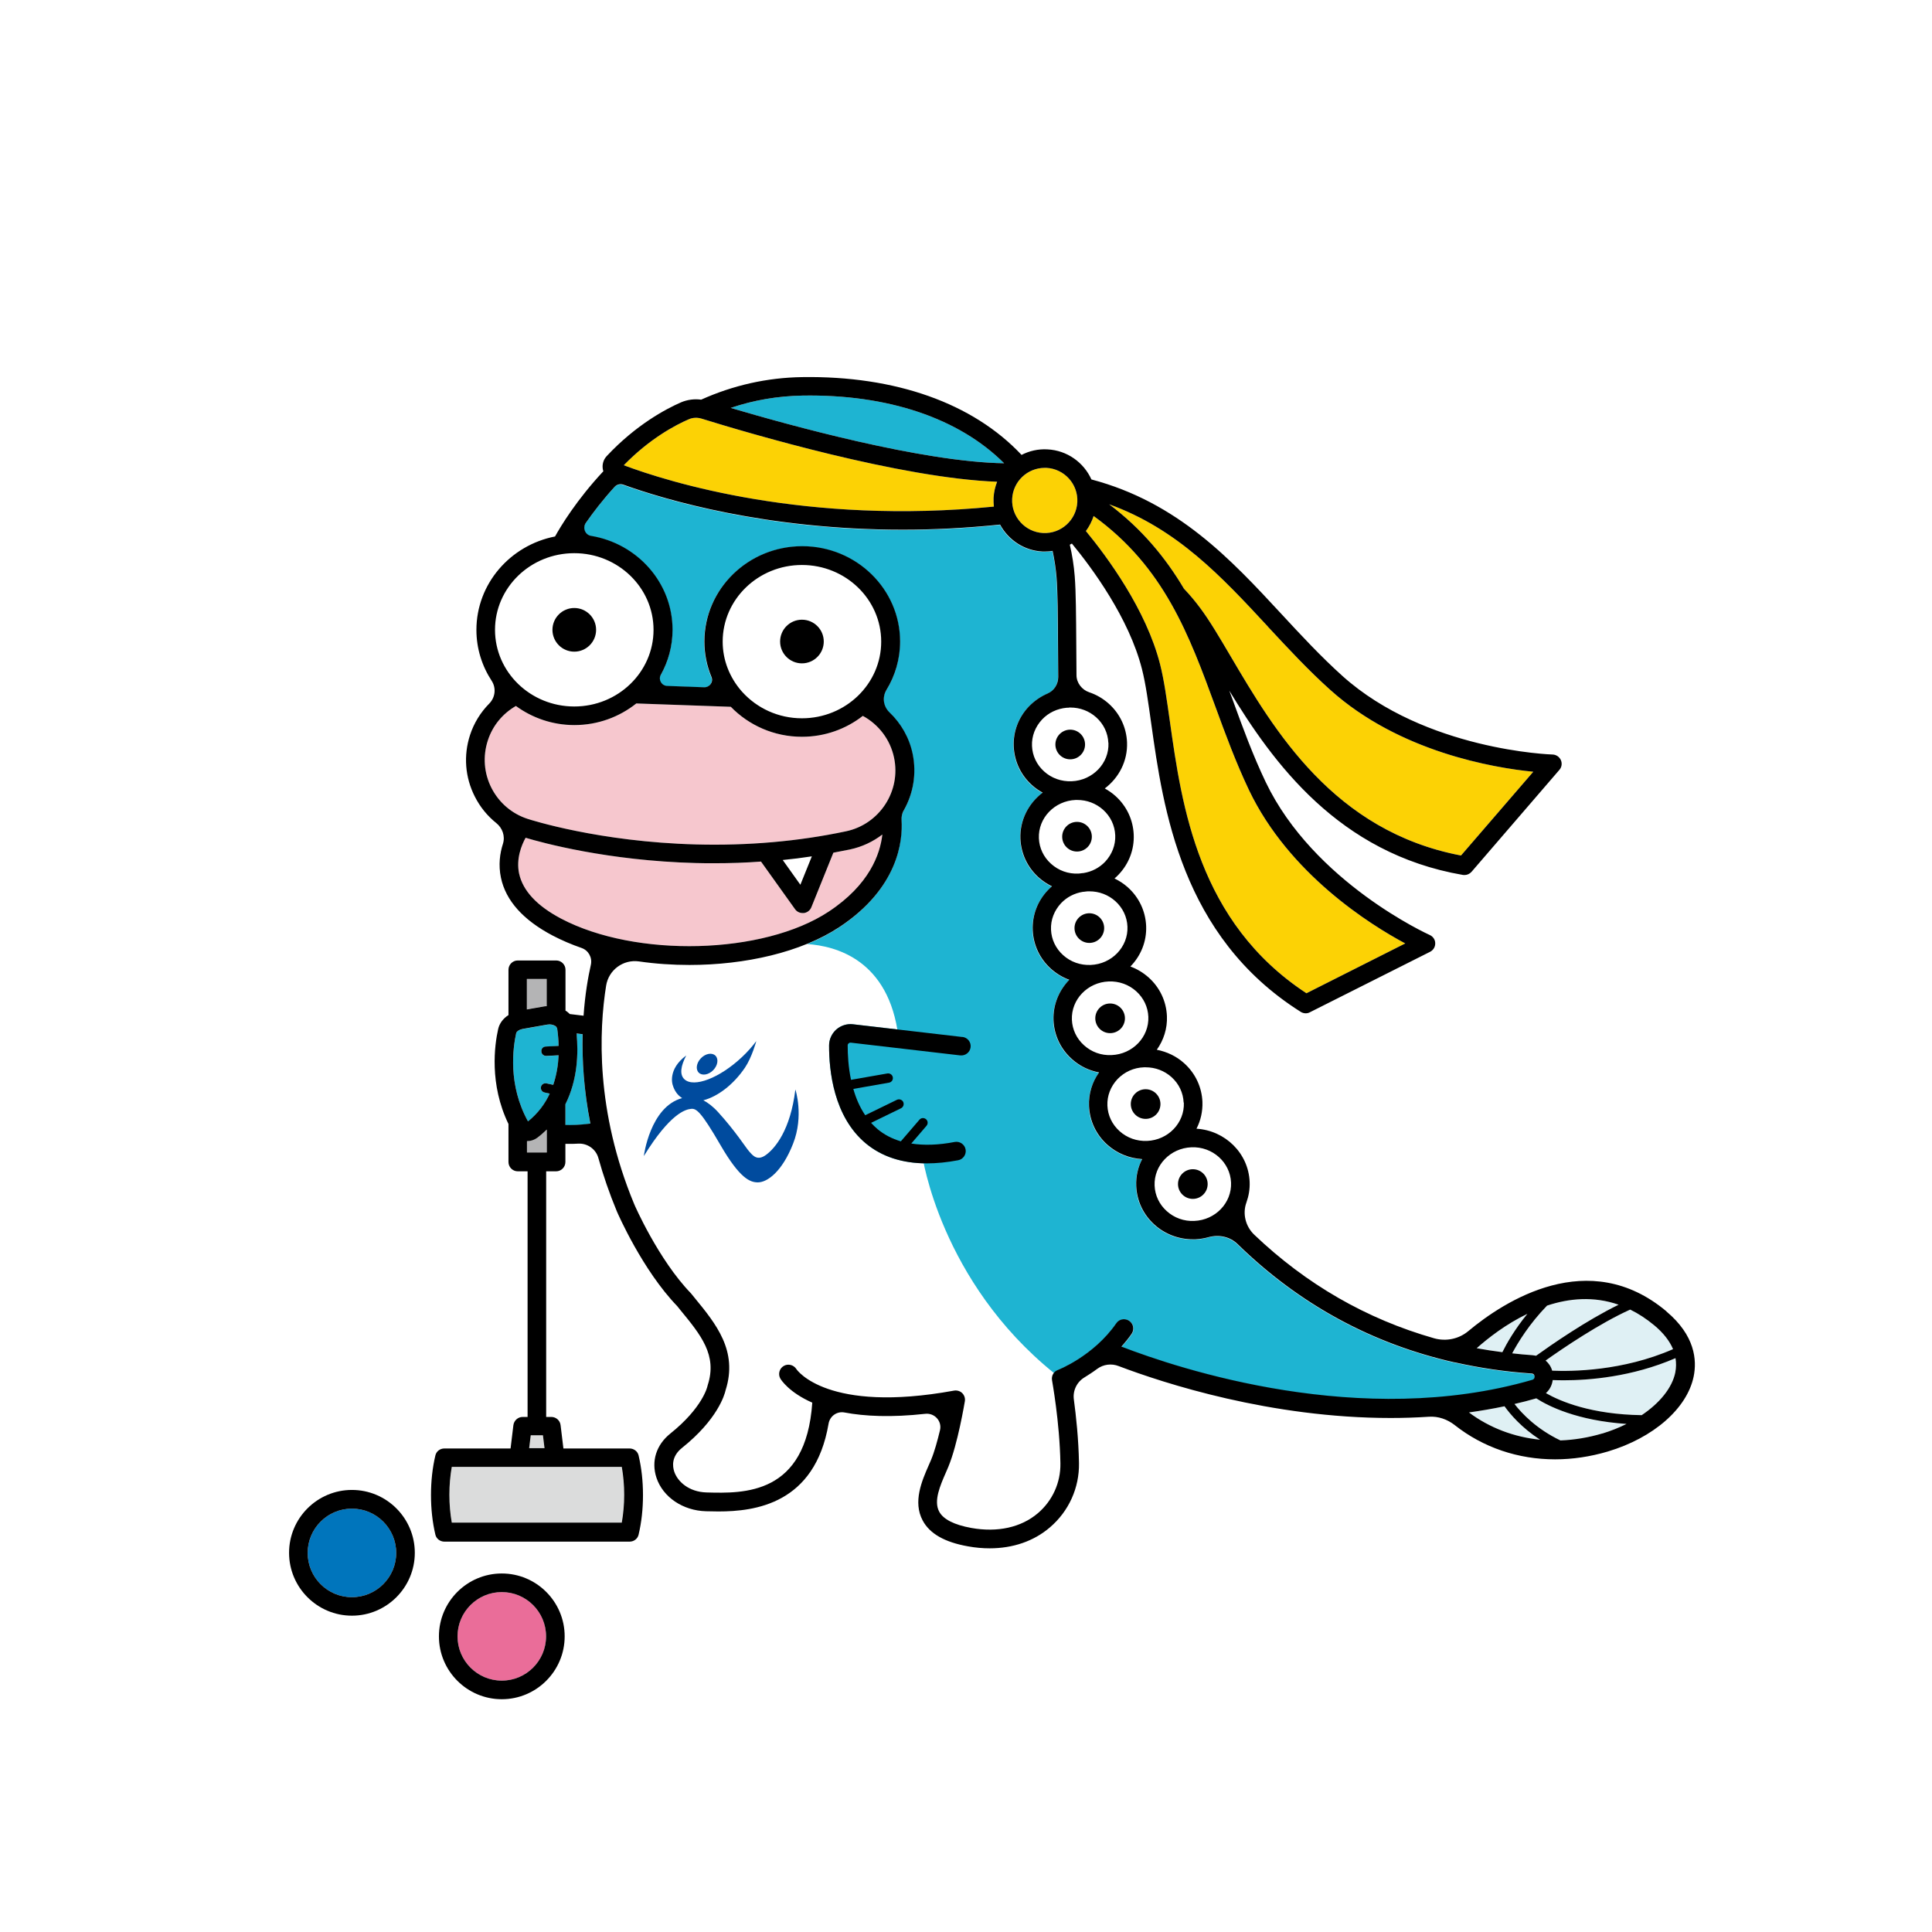 <?xml version="1.0" encoding="UTF-8"?><svg id="_レイヤー_2" xmlns="http://www.w3.org/2000/svg" width="185" height="185" xmlns:xlink="http://www.w3.org/1999/xlink" viewBox="0 0 185 185"><defs><style>.cls-1{fill:#dbdcdc;}.cls-1,.cls-2,.cls-3,.cls-4,.cls-5,.cls-6,.cls-7,.cls-8,.cls-9,.cls-10,.cls-11,.cls-12{stroke-width:0px;}.cls-2{fill:#004b9e;}.cls-3{fill:#f6c7ce;}.cls-4{fill:#fcd205;}.cls-5{filter:url(#drop-shadow-1);}.cls-5,.cls-10{fill:#fff;}.cls-7{fill:#ea6d99;}.cls-8{fill:#0075bc;}.cls-9{fill:#1eb4d2;}.cls-11{fill:#b4b4b5;}.cls-12{fill:#dff0f4;}</style><filter id="drop-shadow-1" filterUnits="userSpaceOnUse"><feOffset dx="0" dy="0"/><feGaussianBlur result="blur" stdDeviation="10"/><feFlood flood-color="#000" flood-opacity=".1"/><feComposite in2="blur" operator="in"/><feComposite in="SourceGraphic"/></filter></defs><g id="_写真"><circle class="cls-5" cx="92.5" cy="92.5" r="92.5"/></g><g id="_文字"><path class="cls-10" d="M88.3,110.65l-3.22-.84-2.61-2.09-1.98-3.86.1-3.65.94-1.25,4.48.31c-.9-7.38-5.98-8.72-8.74-8.9-3.28,1.35-7.27,2.03-11.29,2.03-1.63,0-3.25-.12-4.84-.34-1.51-.22-2.9.82-3.14,2.32-.68,4.26-1.03,11.97,2.68,20.9.02.04,2.33,5.34,5.44,8.56.02.02.03.04.05.06l.3.37c2.05,2.5,4.17,5.08,2.97,8.85-.11.47-.8,2.82-4.17,5.52-1.04.83-.91,1.78-.75,2.27.32.96,1.4,1.95,3.09,2,3.58.1,9.54.26,10.13-8.6-2.22-.98-2.99-2.19-3.05-2.29-.25-.42-.11-.97.31-1.22.42-.25.96-.12,1.22.3.06.09,2.98,4.26,15.09,2.06.29-.05.58.04.79.24s.3.5.25.78c-.03.17-.68,4.1-1.58,6.27-.07.18-.16.36-.24.56-.53,1.2-1.18,2.7-.64,3.73.39.74,1.43,1.27,3.08,1.57,2.51.45,4.77-.05,6.37-1.41,1.41-1.2,2.19-2.94,2.16-4.77-.07-4.01-.79-7.91-.8-7.95-.05-.26.03-.51.18-.71-10.92-8.81-12.62-20.81-12.62-20.81Z"/><path class="cls-9" d="M92.16,99.3l-10.48-1.22c-.58-.07-1.16.12-1.6.5-.43.39-.69.94-.69,1.52-.01,2.4.43,6.82,3.52,9.39,1.53,1.27,3.49,1.91,5.85,1.91.94,0,1.93-.1,2.99-.3.48-.09.8-.56.71-1.04s-.56-.8-1.04-.71c-1.56.3-2.95.34-4.16.15l1.46-1.7c.16-.19.14-.47-.05-.63-.19-.16-.47-.14-.63.05l-1.78,2.07c-.85-.25-1.59-.64-2.22-1.16-.23-.19-.43-.4-.63-.61l2.87-1.4c.22-.11.31-.37.21-.6-.11-.22-.38-.31-.6-.21l-3.04,1.48c-.53-.78-.89-1.64-1.14-2.52l3.42-.6c.24-.04.41-.27.36-.52-.04-.24-.28-.4-.52-.36l-3.48.61c-.26-1.23-.32-2.42-.32-3.3,0-.1.05-.16.09-.19.03-.03.1-.08.21-.07l10.48,1.22c.49.05.93-.29.99-.78.06-.49-.29-.93-.78-.99Z"/><path class="cls-8" d="M33.7,152.94c-2.34,0-4.24-1.9-4.24-4.24s1.9-4.24,4.24-4.24,4.24,1.9,4.24,4.24-1.9,4.24-4.24,4.24Z"/><path class="cls-7" d="M48.05,160.93c-2.34,0-4.24-1.9-4.24-4.24s1.9-4.24,4.24-4.24,4.24,1.9,4.24,4.24-1.9,4.24-4.24,4.24Z"/><path class="cls-10" d="M117.88,113.24c.08,1.94-1.5,3.59-3.52,3.67-.98.05-1.92-.29-2.64-.94-.71-.64-1.12-1.5-1.16-2.44-.08-1.94,1.5-3.59,3.52-3.67,2.02-.09,3.72,1.44,3.8,3.38Z"/><path class="cls-10" d="M113.36,105.58c.08,1.94-1.5,3.59-3.52,3.67-.99.04-1.92-.29-2.64-.94-.71-.64-1.12-1.5-1.16-2.44-.04-.94.31-1.83.96-2.53.67-.7,1.57-1.11,2.55-1.14.05,0,.1,0,.15,0,.93,0,1.8.33,2.48.94.71.64,1.12,1.5,1.16,2.44Z"/><path class="cls-10" d="M109.96,97.36c.08,1.94-1.5,3.59-3.52,3.67-.99.05-1.92-.29-2.64-.94-.71-.64-1.12-1.5-1.16-2.44-.08-1.94,1.5-3.59,3.52-3.67.98-.04,1.92.29,2.64.94.71.64,1.12,1.5,1.16,2.44Z"/><path class="cls-10" d="M104.17,85.35c.05,0,.1,0,.15,0,.93,0,1.8.33,2.48.94.71.64,1.12,1.5,1.16,2.44.08,1.94-1.5,3.59-3.52,3.67-.99.04-1.92-.29-2.64-.94-.71-.64-1.12-1.5-1.16-2.44-.04-.94.31-1.83.96-2.53.56-.59,1.28-.96,2.08-1.09.09,0,.19-.02.28-.03.06,0,.13-.01.19-.02Z"/><path class="cls-10" d="M106.79,79.98c.04.94-.31,1.83-.96,2.53-.56.59-1.28.96-2.08,1.09-.09,0-.19.02-.28.03-.06,0-.13.01-.19.02-.99.05-1.92-.29-2.64-.94-.71-.64-1.12-1.5-1.16-2.44-.08-1.94,1.5-3.59,3.52-3.67.05,0,.1,0,.15,0,.93,0,1.8.33,2.48.94.71.64,1.12,1.5,1.16,2.44Z"/><path class="cls-10" d="M106.14,71.14c.08,1.94-1.5,3.59-3.52,3.67-.99.04-1.92-.29-2.64-.94-.71-.64-1.12-1.5-1.16-2.44-.04-.94.31-1.83.96-2.53.62-.66,1.46-1.05,2.37-1.13.02,0,.04,0,.06,0h.01c.06,0,.13,0,.19-.02.03,0,.05,0,.08,0,.93,0,1.8.33,2.48.94.71.64,1.12,1.5,1.16,2.44Z"/><path class="cls-10" d="M54.99,52.97c4.18,0,7.59,3.29,7.59,7.34s-3.4,7.34-7.59,7.34-7.59-3.29-7.59-7.34,3.4-7.34,7.59-7.34Z"/><path class="cls-10" d="M76.79,68.78c-2.28,0-4.32-.98-5.72-2.53-.03-.03-.05-.06-.08-.09-1.11-1.28-1.79-2.93-1.79-4.72,0-4.05,3.4-7.34,7.59-7.34s7.59,3.29,7.59,7.34-3.4,7.34-7.59,7.34Z"/><path class="cls-10" d="M77.74,82l-1.1,2.72-1.69-2.37c.94-.09,1.87-.21,2.79-.35Z"/><path class="cls-12" d="M160.2,129.19c-4.82,2.11-9.72,2.14-11.57,2.06-.11-.39-.33-.72-.63-.97,1.69-1.2,5.17-3.56,8.1-4.88.78.38,1.55.88,2.32,1.52.86.72,1.45,1.48,1.78,2.26Z"/><path class="cls-12" d="M154.98,124.94c-3.1,1.51-6.48,3.87-7.89,4.88-.11-.02-.22-.04-.33-.05-.66-.04-1.31-.11-1.96-.18.56-1.05,1.64-2.82,3.34-4.57,2.11-.7,4.46-.92,6.84-.09Z"/><path class="cls-12" d="M146.27,125.79c-1.23,1.5-2.01,2.88-2.41,3.69-.83-.11-1.65-.23-2.46-.38,1.07-.95,2.78-2.3,4.87-3.3Z"/><path class="cls-12" d="M144.06,134.65c.55.77,1.64,2.06,3.41,3.21-2.49-.25-4.83-1.13-6.81-2.61,1.13-.16,2.26-.35,3.4-.59Z"/><path class="cls-12" d="M153.44,137.26c-1.35.4-2.7.62-4.02.67-2.26-1.08-3.67-2.55-4.4-3.49.7-.16,1.4-.34,2.09-.54,1.16.75,3.91,2.13,8.64,2.45-.72.36-1.5.67-2.32.92Z"/><path class="cls-12" d="M160.42,131.42c-.3,1.47-1.49,2.93-3.22,4.09-4.82-.07-7.77-1.31-9.17-2.11.36-.32.59-.76.65-1.25.3.01.65.02,1.07.02,2.37,0,6.51-.31,10.69-2.12.07.45.07.9-.02,1.36Z"/><path class="cls-3" d="M47.06,75.45c-.72-1.42-.84-3.03-.35-4.54.46-1.42,1.41-2.57,2.69-3.31,1.56,1.14,3.5,1.83,5.6,1.83,2.25,0,4.31-.78,5.93-2.07l9.05.32c1.71,1.76,4.13,2.87,6.81,2.87,2.21,0,4.23-.75,5.83-2,1.53.83,2.63,2.28,2.99,4,.68,3.21-1.39,6.37-4.59,7.05-4.58.97-9.41,1.39-14.35,1.26-9.3-.24-15.87-2.36-16.15-2.45-1.51-.49-2.74-1.55-3.46-2.96Z"/><path class="cls-3" d="M49.71,83.67c-.31-1.45.24-2.76.62-3.45,1.56.47,7.86,2.2,16.29,2.42.6.02,1.19.02,1.78.02,1.5,0,3-.05,4.47-.16l3.26,4.56c.17.24.44.37.73.37.04,0,.07,0,.11,0,.32-.04.6-.25.72-.55l2.11-5.23c.53-.1,1.06-.2,1.59-.31,1.17-.25,2.21-.75,3.1-1.43-.21,1.87-1.23,4.81-5.15,7.39-6.25,4.12-18.45,4.43-25.6.67-2.32-1.22-3.67-2.67-4.03-4.31Z"/><path class="cls-4" d="M119.6,75.66c3.84,8.02,11.58,12.87,14.96,14.68l-9.46,4.77c-10.37-6.81-11.93-17.91-13.08-26.05-.3-2.11-.55-3.93-.93-5.43-1.33-5.27-5.11-10.35-7.11-12.78.32-.43.57-.92.74-1.44,6.76,4.89,9.15,11.4,11.67,18.28.96,2.63,1.96,5.34,3.21,7.97Z"/><path class="cls-4" d="M121.41,60.01c1.89,2.03,3.84,4.14,5.97,6.05,6.61,5.94,15.62,7.46,19.44,7.84l-6.92,8.02c-12.19-2.32-17.88-11.98-22.05-19.06-1.08-1.83-2.01-3.42-2.94-4.66-.45-.61-.97-1.23-1.54-1.83-1.74-2.93-3.99-5.69-7.16-8.08,6.51,2.35,10.75,6.91,15.2,11.71Z"/><path class="cls-4" d="M100.04,44.8c.05,0,.11,0,.16,0,1.72.09,3.05,1.56,2.96,3.28-.09,1.72-1.56,3.05-3.28,2.96-1.72-.09-3.05-1.56-2.96-3.28.09-1.67,1.47-2.96,3.12-2.96Z"/><path class="cls-4" d="M65.95,40.15c.38-.17.82-.19,1.24-.06,4.45,1.38,19.03,5.7,28.29,6.04-.19.48-.31,1-.34,1.54-.01.28,0,.56.03.84-17.96,1.78-31.16-2.35-35.44-3.96,2.49-2.56,4.95-3.85,6.22-4.4Z"/><path class="cls-9" d="M52.64,104.72l-.5-.11c-.24-.05-.39-.29-.34-.53.05-.24.29-.39.53-.34l.65.14c.32-.95.47-1.92.51-2.82l-1.18.06s-.01,0-.02,0c-.24,0-.43-.19-.45-.43-.01-.25.18-.45.42-.47l1.23-.06c-.02-.63-.07-1.2-.14-1.69-.04-.05-.07-.1-.1-.16-.02-.01-.03-.03-.05-.04-.12-.09-.33-.17-.59-.17-.07,0-.14,0-.21.02l-2.38.42s-.07.02-.1.03c-.05.02-.1.04-.15.05-.19.08-.32.2-.34.31-.31,1.39-.81,4.95,1.13,8.46.97-.77,1.63-1.69,2.08-2.66Z"/><path class="cls-11" d="M52.35,96.34v-2.61h-1.9v2.92l1.64-.29c.09-.02.17-.01.26-.02Z"/><path class="cls-9" d="M56.52,107.6c-.62-3.2-.79-6.1-.74-8.56l-.58-.07c.19,1.86.11,4.43-1.07,6.78v1.99c.5.02,1.28.01,2.38-.13Z"/><path class="cls-9" d="M76.84,37.88c-2.36.04-4.66.43-6.87,1.18,5.61,1.67,18.34,5.18,26.18,5.3-4.33-4.32-11.13-6.62-19.31-6.48Z"/><path class="cls-11" d="M52.35,108.16c-.29.28-.59.55-.93.8h0c-.27.2-.61.31-.96.31,0,0,0,0-.01,0v1.09h1.9v-2.2Z"/><path class="cls-9" d="M146.64,131.55c-2.54-.17-5-.54-7.37-1.07-.01,0-.03,0-.04,0-7.91-1.79-14.86-5.58-20.74-11.32-.74-.72-1.81-.94-2.8-.66-.4.11-.82.18-1.26.2-.08,0-.15,0-.23,0-1.37,0-2.66-.49-3.67-1.4-1.07-.96-1.7-2.28-1.75-3.7-.04-.92.17-1.8.57-2.58-1.24-.07-2.41-.55-3.34-1.38-1.07-.96-1.7-2.28-1.75-3.7-.05-1.16.3-2.28.96-3.22-.97-.19-1.87-.63-2.61-1.29-1.07-.96-1.7-2.28-1.75-3.7-.06-1.5.53-2.87,1.51-3.88-.64-.24-1.23-.59-1.75-1.05-1.07-.96-1.7-2.28-1.75-3.7-.06-1.42.46-2.78,1.45-3.83.12-.13.26-.25.39-.37-.46-.22-.89-.51-1.27-.85-1.07-.96-1.7-2.28-1.75-3.7-.07-1.78.78-3.4,2.13-4.42-.36-.2-.71-.44-1.02-.72-1.07-.96-1.7-2.28-1.75-3.7-.06-1.42.46-2.78,1.45-3.83.51-.54,1.12-.96,1.79-1.24.63-.27,1.02-.9,1.02-1.58-.01-1.06-.02-2.06-.02-3-.02-2.86-.03-5.11-.14-6.54-.07-.86-.19-1.71-.38-2.54-.23.03-.47.06-.71.06-.09,0-.17,0-.26,0-1.77-.09-3.28-1.12-4.06-2.58-3.26.34-6.38.49-9.32.49-13.1,0-22.72-2.86-26.75-4.31-.3-.11-.63-.02-.84.21-1.15,1.26-2.07,2.47-2.76,3.46-.33.47-.07,1.14.5,1.23,4.42.73,7.81,4.48,7.81,8.99,0,1.57-.41,3.04-1.13,4.33-.26.46.08,1.03.61,1.05l3.55.13c.51.02.9-.5.7-.98-.44-1.05-.68-2.2-.68-3.4,0-5.03,4.2-9.13,9.37-9.13s9.37,4.09,9.37,9.13c0,1.69-.48,3.28-1.31,4.64-.43.7-.3,1.58.29,2.14,1.11,1.06,1.9,2.44,2.22,3.97.4,1.92.05,3.83-.85,5.42-.16.29-.23.62-.21.95.12,1.94-.29,6.49-5.98,10.24-.91.6-1.94,1.13-3.04,1.58,2.76.18,7.84,1.52,8.74,8.9l-4.48-.31-.94,1.25-.1,3.65,1.98,3.86,2.61,2.09,3.22.84s1.7,12,12.62,20.81c.1-.13.22-.23.38-.29.03-.01,3.42-1.33,5.59-4.47.28-.4.84-.51,1.24-.23.41.28.51.84.23,1.24-.32.46-.66.87-1,1.25,5.51,2.13,22.97,7.94,39.34,3.19.21-.06.24-.22.23-.34-.02-.17-.11-.26-.28-.27Z"/><polygon class="cls-1" points="50.67 138.67 52.14 138.67 51.99 137.45 50.82 137.45 50.67 138.67"/><path class="cls-1" d="M53.14,140.46h-9.88c-.15.85-.23,1.76-.23,2.67s.08,1.82.23,2.67h16.28c.15-.85.23-1.76.23-2.67s-.08-1.82-.23-2.67h-6.4Z"/><path class="cls-6" d="M159.56,125.56c-7.43-6.23-15.52-.97-18.96,1.9-.91.76-2.13,1.01-3.27.69-6.49-1.85-12.25-5.17-17.23-9.92-.83-.79-1.14-2.01-.75-3.08.22-.62.34-1.28.31-1.98-.11-2.74-2.34-4.92-5.09-5.09.4-.77.6-1.65.57-2.57-.06-1.42-.68-2.74-1.75-3.7-.74-.67-1.65-1.1-2.62-1.29.65-.91,1.02-2.03.97-3.22-.06-1.42-.68-2.74-1.75-3.7-.52-.46-1.11-.82-1.75-1.05.99-1.01,1.57-2.38,1.51-3.88-.06-1.42-.68-2.74-1.75-3.7-.39-.35-.82-.63-1.28-.85.14-.12.27-.24.39-.37.99-1.04,1.51-2.4,1.45-3.83-.06-1.42-.68-2.74-1.75-3.7-.31-.28-.66-.52-1.02-.72,1.35-1.02,2.2-2.63,2.13-4.42-.06-1.42-.68-2.74-1.75-3.7-.55-.49-1.18-.86-1.87-1.09s-1.22-.89-1.22-1.64c0-.99-.02-1.92-.02-2.81-.02-2.89-.03-5.18-.15-6.67-.08-1.02-.24-2.03-.47-3.01l.2-.11c1.93,2.34,5.47,7.13,6.71,12.02.36,1.41.6,3.18.89,5.24,1.14,8.11,2.86,20.36,14.31,27.58.14.09.31.14.48.14.14,0,.27-.03.4-.1l11.51-5.79c.31-.16.5-.47.49-.82,0-.34-.21-.65-.53-.79-.11-.05-11.1-5.03-15.7-14.64-1.22-2.55-2.2-5.22-3.14-7.81-.12-.32-.23-.64-.35-.95,4.17,6.87,10.45,15.6,22.37,17.65.05,0,.1.01.15.01.26,0,.5-.11.68-.31l8.41-9.76c.23-.26.28-.63.14-.94-.14-.31-.45-.52-.79-.53-.12,0-12.18-.4-20.11-7.51-2.07-1.86-3.99-3.93-5.85-5.94-4.88-5.27-9.93-10.7-18.2-12.89-.73-1.62-2.32-2.79-4.22-2.88-.89-.05-1.73.15-2.47.53-4.65-4.95-12.07-7.59-21.01-7.45-3.35.05-6.6.78-9.67,2.16-.65-.09-1.31,0-1.91.25-1.45.63-4.31,2.14-7.13,5.15-.34.36-.47.86-.36,1.34,0,.04.03.07.04.11-2.57,2.75-4.1,5.29-4.63,6.25-4.29.84-7.53,4.53-7.53,8.95,0,1.79.54,3.46,1.46,4.87.45.69.35,1.59-.23,2.18-.83.84-1.47,1.87-1.84,3.01-.64,1.96-.48,4.06.46,5.9.5.99,1.2,1.85,2.05,2.53.6.48.87,1.26.64,1.99-.29.9-.45,2.02-.19,3.25.46,2.19,2.13,4.05,4.94,5.53.86.45,1.79.85,2.77,1.19.67.23,1.05.92.9,1.61-.27,1.19-.56,2.85-.7,4.88l-1.32-.16c-.09-.09-.19-.18-.3-.26-.03-.03-.08-.04-.11-.06v-3.92c0-.49-.4-.89-.89-.89h-3.68c-.49,0-.89.4-.89.89v4.34c-.51.32-.87.8-.99,1.35-.34,1.51-.86,5.26.99,9.08v3.64c0,.49.4.89.89.89h.94v23.52h-.47c-.45,0-.83.34-.89.79l-.27,2.23h-6.34c-.41,0-.77.27-.86.67-.28,1.18-.42,2.46-.42,3.79s.14,2.6.42,3.79c.09.4.46.67.86.67h17.74c.41,0,.77-.27.86-.67.28-1.18.42-2.46.42-3.79s-.14-2.6-.42-3.79c-.09-.4-.46-.67-.86-.67h-6.34s-.27-2.23-.27-2.23c-.05-.45-.43-.79-.89-.79h-.49v-23.52h.95c.49,0,.89-.4.89-.89v-1.74c.13,0,.26,0,.41,0,.24,0,.51,0,.81-.02.89-.05,1.7.52,1.94,1.38.46,1.65,1.04,3.35,1.77,5.11.1.23,2.45,5.62,5.78,9.07l.28.35c1.99,2.42,3.57,4.34,2.64,7.21-.01.03-.02.08-.03.11,0,.02-.44,2.04-3.55,4.53-1.35,1.08-1.85,2.66-1.33,4.23.62,1.86,2.53,3.15,4.74,3.21.35,0,.76.02,1.19.02,3.49,0,9.24-.71,10.55-8.4.12-.72.79-1.21,1.51-1.08,1.96.37,4.49.49,7.75.13.89-.1,1.62.7,1.41,1.57-.24,1-.53,2.06-.85,2.83-.07.17-.15.34-.23.53-.65,1.48-1.53,3.5-.58,5.28.67,1.26,2.09,2.08,4.34,2.48.71.13,1.41.19,2.08.19,2.22,0,4.22-.68,5.76-2,1.81-1.54,2.83-3.79,2.79-6.16-.04-2.3-.28-4.52-.49-6.08-.12-.85.28-1.69,1.02-2.13.37-.23.78-.49,1.21-.81.59-.44,1.37-.54,2.06-.27,4.35,1.65,14.55,4.97,26.05,4.97,1.21,0,2.43-.04,3.66-.12.9-.06,1.77.25,2.48.81,2.73,2.15,6.07,3.27,9.6,3.27,1.66,0,3.36-.25,5.05-.75,4.36-1.3,7.59-4.12,8.22-7.19.32-1.57.13-3.92-2.61-6.22ZM59.77,143.13c0,.91-.08,1.82-.23,2.67h-16.28c-.15-.85-.23-1.76-.23-2.67s.08-1.82.23-2.67h16.28c.15.85.23,1.76.23,2.67ZM50.67,138.67l.15-1.23h1.17l.15,1.23h-1.46ZM160.2,129.19c-4.82,2.11-9.72,2.14-11.57,2.06-.11-.39-.33-.72-.63-.97,1.69-1.2,5.17-3.56,8.1-4.88.78.38,1.55.88,2.32,1.52.86.72,1.45,1.48,1.78,2.26ZM154.98,124.94c-3.1,1.51-6.48,3.87-7.89,4.88-.11-.02-.22-.04-.33-.05-.66-.04-1.31-.11-1.96-.18.56-1.05,1.64-2.82,3.34-4.57,2.11-.7,4.46-.92,6.84-.09ZM146.27,125.79c-1.23,1.5-2.01,2.88-2.41,3.69-.83-.11-1.65-.23-2.46-.38,1.07-.95,2.78-2.3,4.87-3.3ZM117.88,113.24c.08,1.94-1.5,3.59-3.52,3.67-.98.05-1.92-.29-2.64-.94-.71-.64-1.12-1.5-1.16-2.44-.08-1.94,1.5-3.59,3.52-3.67,2.02-.09,3.72,1.44,3.8,3.38ZM113.36,105.58c.08,1.94-1.5,3.59-3.52,3.67-.99.04-1.92-.29-2.64-.94-.71-.64-1.12-1.5-1.16-2.44-.04-.94.31-1.83.96-2.53.67-.7,1.57-1.11,2.55-1.14.05,0,.1,0,.15,0,.93,0,1.8.33,2.48.94.71.64,1.12,1.5,1.16,2.44ZM109.96,97.36c.08,1.94-1.5,3.59-3.52,3.67-.99.05-1.92-.29-2.64-.94-.71-.64-1.12-1.5-1.16-2.44-.08-1.94,1.5-3.59,3.52-3.67.98-.04,1.92.29,2.64.94.71.64,1.12,1.5,1.16,2.44ZM104.17,85.35c.05,0,.1,0,.15,0,.93,0,1.8.33,2.48.94.71.64,1.12,1.5,1.16,2.44.08,1.94-1.5,3.59-3.52,3.67-.99.04-1.92-.29-2.64-.94-.71-.64-1.12-1.5-1.16-2.44-.04-.94.31-1.83.96-2.53.56-.59,1.28-.96,2.08-1.09.09,0,.19-.02.28-.03.06,0,.13-.01.19-.02ZM106.79,79.98c.04.94-.31,1.83-.96,2.53-.56.59-1.28.96-2.08,1.09-.09,0-.19.02-.28.03-.06,0-.13.01-.19.02-.99.05-1.92-.29-2.64-.94-.71-.64-1.12-1.5-1.16-2.44-.08-1.94,1.5-3.59,3.52-3.67.05,0,.1,0,.15,0,.93,0,1.8.33,2.48.94.71.64,1.12,1.5,1.16,2.44ZM106.14,71.14c.08,1.94-1.5,3.59-3.52,3.67-.99.04-1.92-.29-2.64-.94-.71-.64-1.12-1.5-1.16-2.44-.04-.94.31-1.83.96-2.53.62-.66,1.46-1.05,2.37-1.13.02,0,.04,0,.06,0h.01c.06,0,.13,0,.19-.02.03,0,.05,0,.08,0,.93,0,1.8.33,2.48.94.71.64,1.12,1.5,1.16,2.44ZM119.6,75.66c3.84,8.02,11.58,12.87,14.96,14.68l-9.46,4.77c-10.37-6.81-11.93-17.91-13.08-26.05-.3-2.11-.55-3.93-.93-5.43-1.33-5.27-5.11-10.35-7.11-12.78.32-.43.57-.92.74-1.44,6.76,4.89,9.15,11.4,11.67,18.28.96,2.63,1.96,5.34,3.21,7.97ZM121.41,60.01c1.89,2.03,3.84,4.14,5.97,6.05,6.61,5.94,15.62,7.46,19.44,7.84l-6.92,8.02c-12.19-2.32-17.88-11.98-22.05-19.06-1.08-1.83-2.01-3.42-2.94-4.66-.45-.61-.97-1.23-1.54-1.83-1.74-2.93-3.99-5.69-7.16-8.08,6.51,2.35,10.75,6.91,15.2,11.71ZM100.04,44.8c.05,0,.11,0,.16,0,1.72.09,3.05,1.56,2.96,3.28-.09,1.72-1.56,3.05-3.28,2.96-1.72-.09-3.05-1.56-2.96-3.28.09-1.67,1.47-2.96,3.12-2.96ZM76.84,37.88c8.18-.14,14.98,2.16,19.31,6.48-7.84-.12-20.57-3.64-26.18-5.3,2.21-.75,4.52-1.14,6.87-1.18ZM65.95,40.15c.38-.17.82-.19,1.24-.06,4.45,1.38,19.03,5.7,28.29,6.04-.19.48-.31,1-.34,1.54-.01.28,0,.56.03.84-17.96,1.78-31.16-2.35-35.44-3.96,2.49-2.56,4.95-3.85,6.22-4.4ZM54.99,52.97c4.18,0,7.59,3.29,7.59,7.34s-3.4,7.34-7.59,7.34-7.59-3.29-7.59-7.34,3.4-7.34,7.59-7.34ZM47.06,75.45c-.72-1.42-.84-3.03-.35-4.54.46-1.42,1.41-2.57,2.69-3.31,1.56,1.14,3.5,1.83,5.6,1.83,2.25,0,4.31-.78,5.93-2.07l9.05.32c1.71,1.76,4.13,2.87,6.81,2.87,2.21,0,4.23-.75,5.83-2,1.53.83,2.63,2.28,2.99,4,.68,3.21-1.39,6.37-4.59,7.05-4.58.97-9.41,1.39-14.35,1.26-9.3-.24-15.87-2.36-16.15-2.45-1.51-.49-2.74-1.55-3.46-2.96ZM76.79,68.78c-2.28,0-4.32-.98-5.72-2.53-.03-.03-.05-.06-.08-.09-1.11-1.28-1.79-2.93-1.79-4.72,0-4.05,3.4-7.34,7.59-7.34s7.59,3.29,7.59,7.34-3.4,7.34-7.59,7.34ZM77.74,82l-1.1,2.72-1.69-2.37c.94-.09,1.87-.21,2.79-.35ZM49.71,83.67c-.31-1.45.24-2.76.62-3.45,1.56.47,7.86,2.2,16.29,2.42.6.02,1.19.02,1.78.02,1.5,0,3-.05,4.47-.16l3.26,4.56c.17.24.44.37.73.37.04,0,.07,0,.11,0,.32-.04.6-.25.72-.55l2.11-5.23c.53-.1,1.06-.2,1.59-.31,1.17-.25,2.21-.75,3.1-1.43-.21,1.87-1.23,4.81-5.15,7.39-6.25,4.12-18.45,4.43-25.6.67-2.32-1.22-3.67-2.67-4.03-4.31ZM52.98,103.88l-.65-.14c-.24-.05-.48.1-.53.34-.05.24.1.48.34.53l.5.11c-.45.97-1.12,1.89-2.08,2.66-1.94-3.5-1.44-7.07-1.13-8.46.02-.1.15-.22.34-.31.05-.01.1-.03.15-.05.03,0,.07-.02.1-.03l2.38-.42c.07-.01.14-.02.21-.02.25,0,.46.08.59.17.02.01.03.03.05.04.03.06.06.11.1.16.07.49.13,1.07.14,1.69l-1.23.06c-.25.01-.44.22-.42.47.01.24.21.43.45.43,0,0,.01,0,.02,0l1.18-.06c-.04.9-.19,1.87-.51,2.82ZM52.35,93.74v2.61c-.09,0-.17,0-.26.02l-1.64.29v-2.92h1.9ZM50.46,110.36v-1.09s0,0,.01,0c.35,0,.69-.11.96-.31h0c.34-.25.64-.52.93-.8v2.2h-1.9ZM54.14,107.73v-1.99c1.18-2.35,1.25-4.91,1.07-6.78l.58.07c-.06,2.47.11,5.36.74,8.56-1.1.14-1.88.15-2.38.13ZM107.36,128.97c.35-.39.69-.8,1-1.25.28-.41.18-.96-.23-1.24-.41-.28-.96-.18-1.24.23-2.17,3.14-5.56,4.46-5.59,4.47-.41.15-.64.57-.56,1,0,.04.73,3.94.8,7.95.03,1.84-.76,3.58-2.16,4.77-1.6,1.36-3.86,1.86-6.37,1.41-1.65-.3-2.69-.83-3.08-1.57-.55-1.02.11-2.52.64-3.73.09-.2.17-.39.24-.56.9-2.17,1.55-6.11,1.58-6.27.05-.29-.05-.58-.25-.78s-.5-.29-.79-.24c-12.11,2.21-15.03-1.96-15.09-2.06-.26-.41-.8-.55-1.22-.3-.42.25-.56.8-.31,1.22.06.1.82,1.31,3.05,2.29-.6,8.85-6.55,8.7-10.13,8.6-1.69-.05-2.77-1.04-3.09-2-.16-.49-.29-1.44.75-2.27,3.38-2.7,4.07-5.06,4.17-5.52,1.2-3.77-.92-6.35-2.97-8.85l-.3-.37s-.03-.04-.05-.06c-3.12-3.22-5.43-8.51-5.44-8.56-3.71-8.92-3.36-16.64-2.68-20.9.24-1.5,1.63-2.53,3.14-2.32,1.58.23,3.21.34,4.84.34,5.36,0,10.69-1.22,14.33-3.61,5.69-3.75,6.1-8.3,5.98-10.24-.02-.33.04-.67.21-.95.9-1.59,1.25-3.49.85-5.42-.32-1.54-1.11-2.91-2.22-3.97-.59-.57-.71-1.44-.29-2.14.83-1.36,1.31-2.95,1.31-4.64,0-5.03-4.2-9.13-9.37-9.13s-9.37,4.09-9.37,9.13c0,1.2.24,2.35.68,3.4.2.48-.18.99-.7.98l-3.55-.13c-.53-.02-.86-.59-.61-1.05.72-1.29,1.13-2.76,1.13-4.33,0-4.51-3.38-8.26-7.81-8.99-.56-.09-.82-.76-.5-1.23.69-.99,1.61-2.2,2.76-3.46.21-.23.54-.32.84-.21,4.03,1.45,13.65,4.31,26.75,4.31,2.94,0,6.06-.15,9.32-.49.79,1.46,2.29,2.49,4.06,2.58.09,0,.17,0,.26,0,.24,0,.48-.02.71-.06.18.83.31,1.68.38,2.54.11,1.43.13,3.68.14,6.54,0,.94.01,1.94.02,3,0,.68-.39,1.31-1.02,1.58-.67.29-1.28.71-1.79,1.24-.99,1.04-1.51,2.4-1.45,3.83.06,1.42.68,2.74,1.75,3.7.31.28.66.52,1.02.72-1.35,1.02-2.2,2.63-2.13,4.42.06,1.42.68,2.74,1.75,3.7.39.35.82.63,1.27.85-.14.12-.27.24-.39.37-.99,1.04-1.51,2.4-1.45,3.83.06,1.42.68,2.74,1.75,3.7.52.46,1.11.82,1.75,1.05-.98,1.01-1.57,2.38-1.51,3.88.06,1.42.68,2.74,1.75,3.7.74.67,1.64,1.11,2.61,1.29-.67.94-1.01,2.06-.96,3.22.06,1.42.68,2.74,1.75,3.7.93.83,2.1,1.31,3.34,1.38-.4.77-.61,1.65-.57,2.58.06,1.42.68,2.74,1.75,3.7,1.01.91,2.31,1.4,3.67,1.4.07,0,.15,0,.23,0,.44-.02.86-.09,1.26-.2,1-.28,2.06-.06,2.8.66,5.88,5.74,12.83,9.53,20.74,11.32.01,0,.03,0,.04,0,2.37.53,4.83.9,7.37,1.07.17.01.26.1.28.27.01.12-.02.28-.23.34-16.37,4.75-33.83-1.06-39.34-3.19ZM144.06,134.65c.55.77,1.64,2.06,3.41,3.21-2.49-.25-4.83-1.13-6.81-2.61,1.13-.16,2.26-.35,3.4-.59ZM153.44,137.26c-1.35.4-2.7.62-4.02.67-2.26-1.08-3.67-2.55-4.4-3.49.7-.16,1.4-.34,2.09-.54,1.16.75,3.91,2.13,8.64,2.45-.72.36-1.5.67-2.32.92ZM160.42,131.42c-.3,1.47-1.49,2.93-3.22,4.09-4.82-.07-7.77-1.31-9.17-2.11.36-.32.59-.76.65-1.25.3.01.65.02,1.07.02,2.37,0,6.51-.31,10.69-2.12.07.45.07.9-.02,1.36Z"/><path class="cls-6" d="M92.16,99.3l-10.48-1.22c-.58-.07-1.16.12-1.6.5-.43.39-.69.94-.69,1.52-.01,2.4.43,6.82,3.52,9.39,1.53,1.27,3.49,1.91,5.85,1.91.94,0,1.93-.1,2.99-.3.48-.09.8-.56.71-1.04s-.56-.8-1.04-.71c-1.56.3-2.95.34-4.16.15l1.46-1.7c.16-.19.14-.47-.05-.63-.19-.16-.47-.14-.63.05l-1.78,2.07c-.85-.25-1.59-.64-2.22-1.16-.23-.19-.43-.4-.63-.61l2.87-1.4c.22-.11.31-.37.21-.6-.11-.22-.38-.31-.6-.21l-3.04,1.48c-.53-.78-.89-1.64-1.14-2.52l3.42-.6c.24-.04.41-.27.36-.52-.04-.24-.28-.4-.52-.36l-3.48.61c-.26-1.23-.32-2.42-.32-3.3,0-.1.05-.16.09-.19.03-.03.1-.08.21-.07l10.48,1.22c.49.05.93-.29.99-.78.06-.49-.29-.93-.78-.99Z"/><path class="cls-6" d="M33.7,142.67c-3.32,0-6.02,2.7-6.02,6.02s2.7,6.02,6.02,6.02,6.02-2.7,6.02-6.02-2.7-6.02-6.02-6.02ZM33.7,152.94c-2.34,0-4.24-1.9-4.24-4.24s1.9-4.24,4.24-4.24,4.24,1.9,4.24,4.24-1.9,4.24-4.24,4.24Z"/><path class="cls-6" d="M48.05,150.67c-3.32,0-6.02,2.7-6.02,6.02s2.7,6.02,6.02,6.02,6.02-2.7,6.02-6.02-2.7-6.02-6.02-6.02ZM48.05,160.93c-2.34,0-4.24-1.9-4.24-4.24s1.9-4.24,4.24-4.24,4.24,1.9,4.24,4.24-1.9,4.24-4.24,4.24Z"/><circle class="cls-6" cx="54.99" cy="60.31" r="2.09"/><circle class="cls-6" cx="76.79" cy="61.43" r="2.09"/><ellipse class="cls-2" cx="67.71" cy="101.91" rx="1.14" ry=".82" transform="translate(-52.58 79.52) rotate(-45.86)"/><path class="cls-2" d="M76.16,104.34c-.47,3.87-1.94,5.61-2.8,6.24-.85.63-1.28.06-1.62-.32s-1.28-1.9-2.97-3.76c-.52-.57-1-.92-1.42-1.14,1.35-.35,2.86-1.47,3.98-3.12.67-.99,1.09-2.55,1.09-2.55-.38.51-.83,1.02-1.36,1.52-2.14,2.02-4.62,2.97-5.52,2.14-.49-.45-.35-1.29.17-2.28-1.81,1.33-1.3,2.81-1.3,2.81.16.55.46.99.91,1.27-3.08.83-3.67,5.55-3.67,5.55,2.54-4.12,4.01-4.47,4.53-4.52.5-.05.95.26,2.81,3.47,1.86,3.21,2.84,3.57,3.58,3.57.91,0,2.33-1.04,3.37-3.7,1.05-2.66.23-5.17.23-5.17Z"/><circle class="cls-6" cx="102.48" cy="71.29" r="1.42"/><circle class="cls-6" cx="103.13" cy="80.12" r="1.42"/><circle class="cls-6" cx="104.31" cy="88.87" r="1.42"/><circle class="cls-6" cx="106.3" cy="97.51" r="1.42"/><circle class="cls-6" cx="109.7" cy="105.72" r="1.42"/><circle class="cls-6" cx="114.22" cy="113.38" r="1.42"/></g></svg>